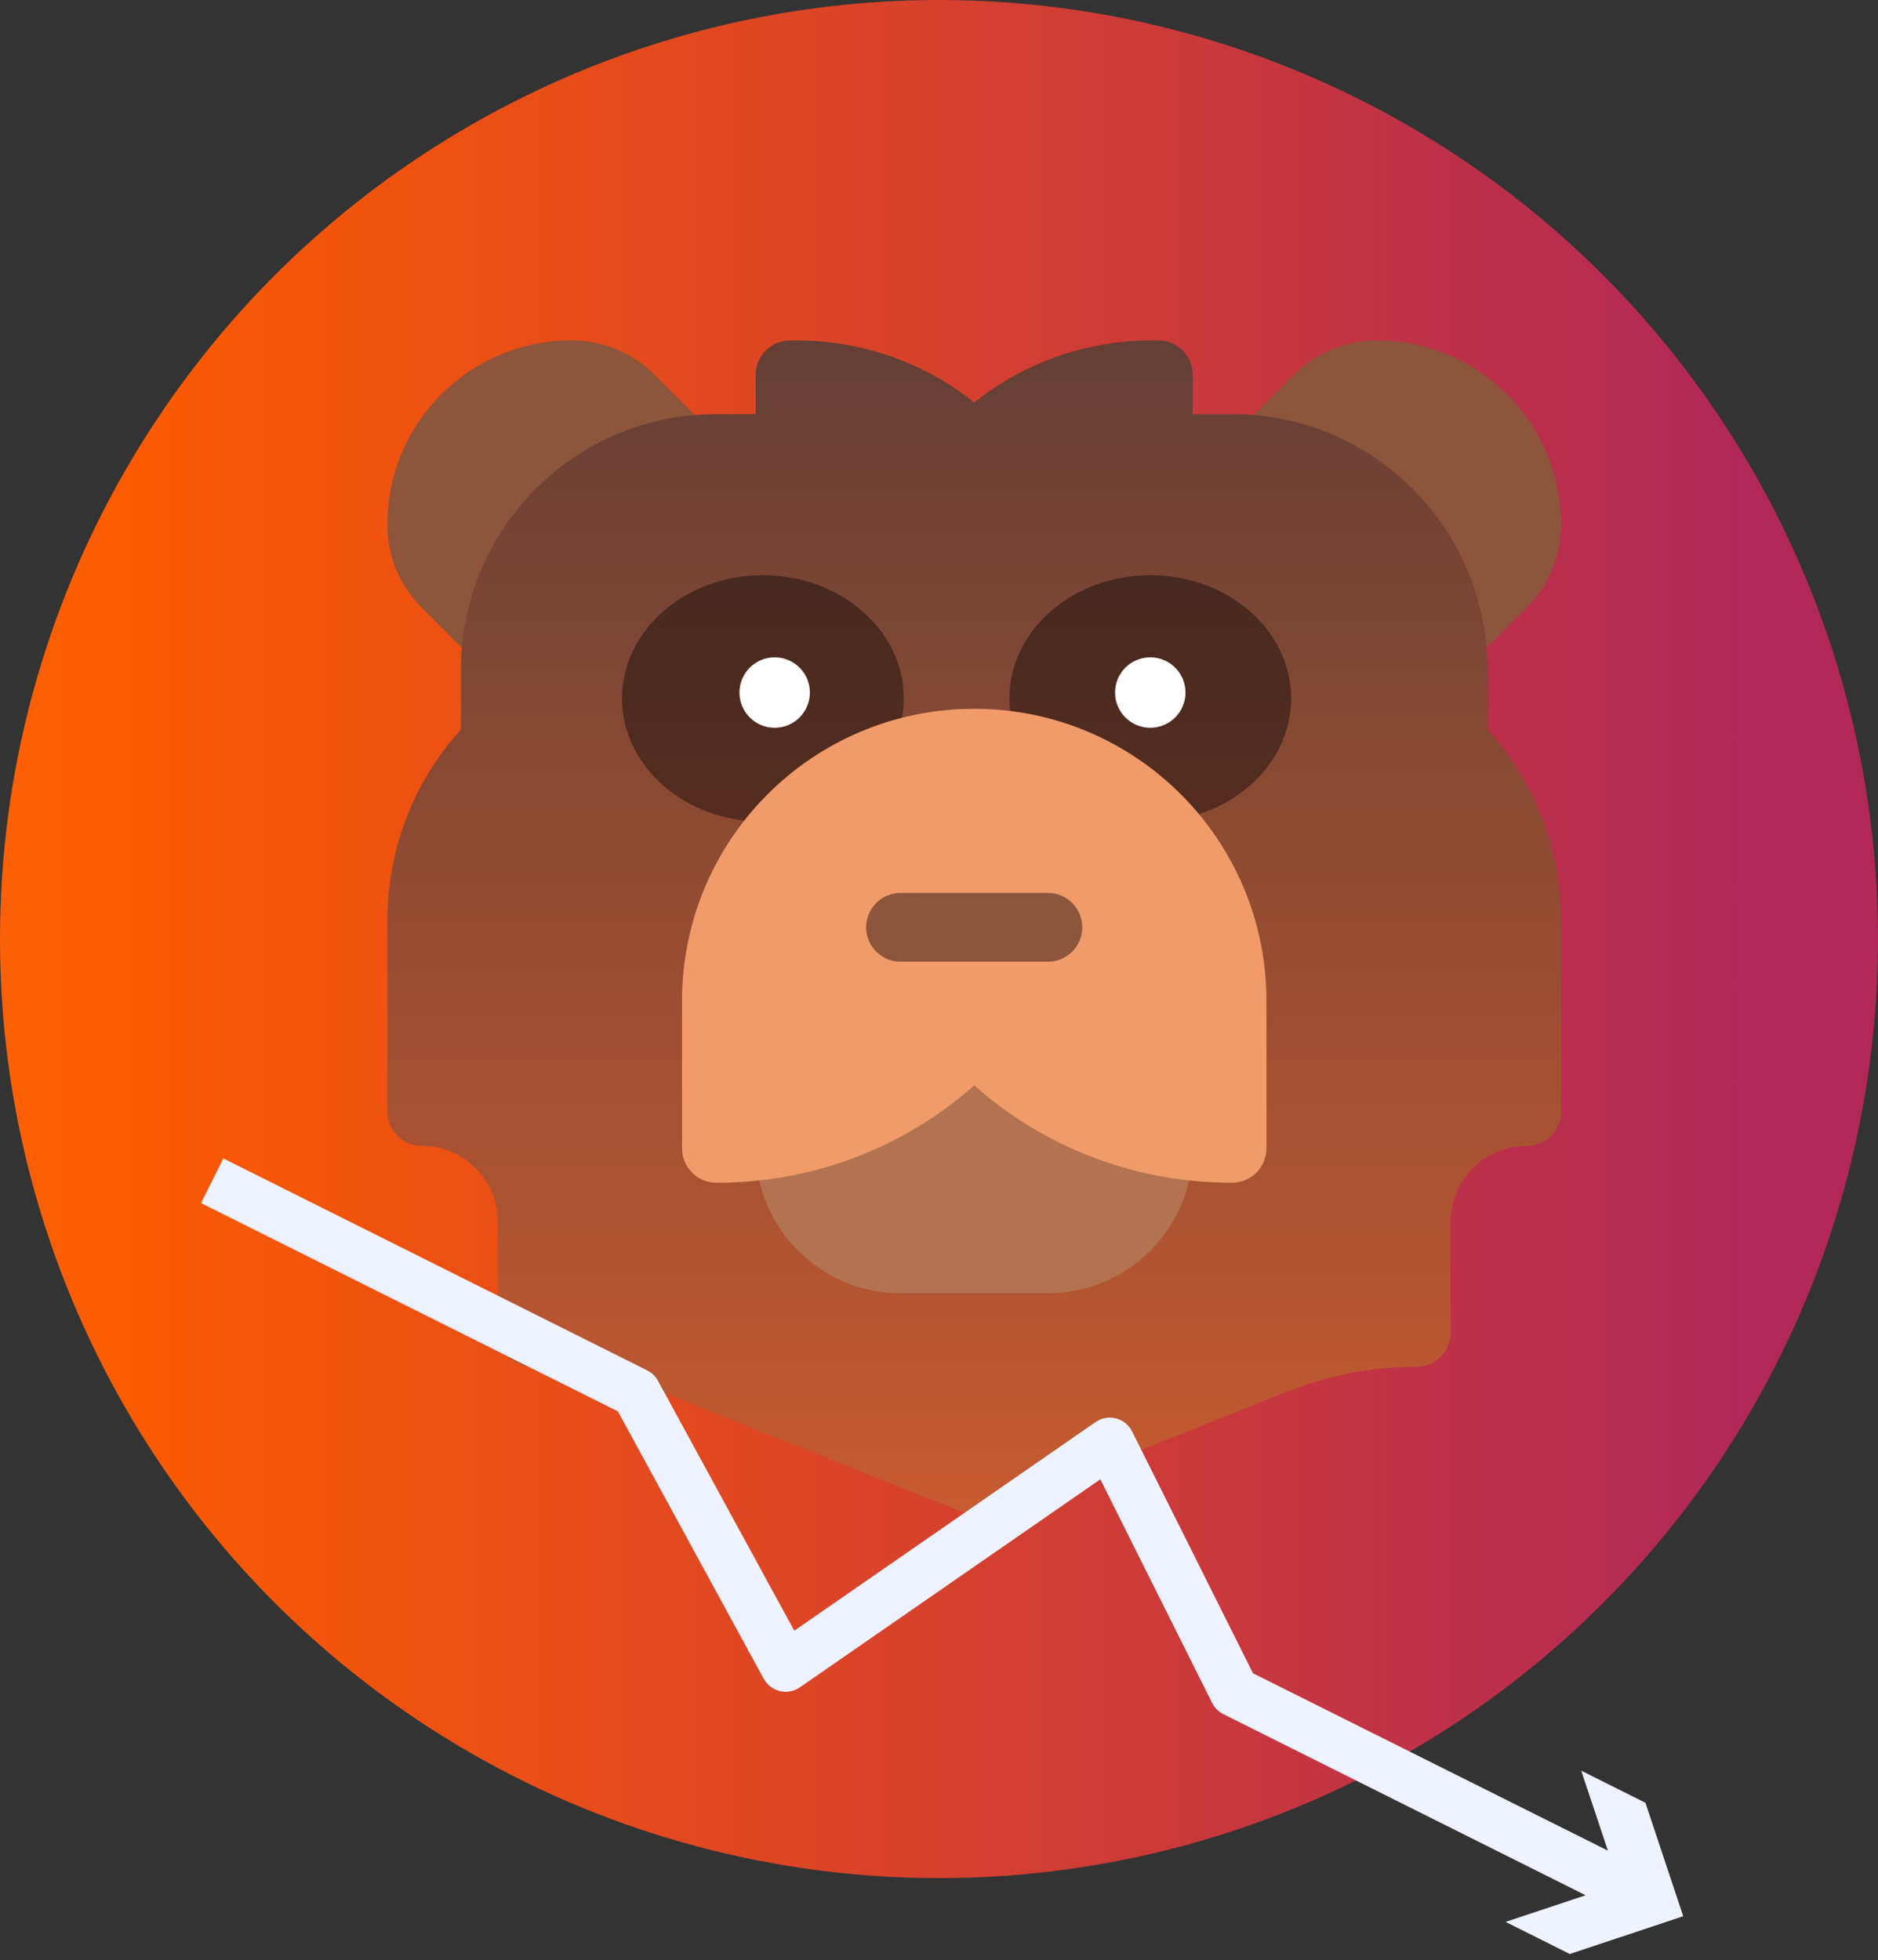 <?xml version="1.0" encoding="UTF-8"?> <svg xmlns="http://www.w3.org/2000/svg" width="160" height="167" viewBox="0 0 160 167" fill="none"><rect x="0" y="0" width="160" height="167" fill="#333333" stroke="none"/> <circle cx="80" cy="80" r="80" fill="url(#paint0_linear)"></circle> <path d="M103.897 42.412C102.753 41.268 102.753 39.413 103.897 38.269L110.239 31.927C112.126 30.04 114.636 29 117.308 29C125.975 29 133 36.012 133 44.694C133 47.363 131.96 49.873 130.072 51.761L123.73 58.102C122.586 59.247 120.731 59.247 119.587 58.102L103.897 42.412Z" fill="#8C553C"></path> <path d="M62.102 42.412C63.246 41.268 63.246 39.413 62.102 38.269L55.761 31.927C53.873 30.04 51.363 29 48.692 29C40.024 29 33 36.012 33 44.694C33 47.363 34.04 49.873 35.928 51.761L42.269 58.102C43.413 59.247 45.268 59.247 46.412 58.102L62.102 42.412Z" fill="#8C553C"></path> <path d="M83 129C82.63 129 82.261 128.93 81.912 128.79L56.359 118.57C52.84 117.162 49.134 116.448 45.344 116.448C43.726 116.448 42.414 115.137 42.414 113.519V104.105C42.414 100.53 39.505 97.621 35.93 97.621C34.312 97.621 33 96.31 33 94.692V78.463C33 72.374 35.219 66.626 39.276 62.143V57.037C39.276 45.023 48.996 35.28 61.034 35.28H64.38V31.934C64.38 30.316 65.692 29.004 67.31 29.004C68.454 29.004 75.937 28.654 83 34.286C90.063 28.654 97.546 29.004 98.69 29.004C100.308 29.004 101.62 30.316 101.62 31.934V35.28H104.966C116.981 35.28 126.724 45 126.724 57.037V62.143C130.78 66.626 133 72.374 133 78.463V94.692C133 96.31 131.688 97.621 130.07 97.621C126.493 97.621 123.586 100.529 123.586 104.102V113.519C123.586 115.137 122.274 116.448 120.656 116.448C116.866 116.448 113.16 117.162 109.641 118.57L84.088 128.79C83.739 128.93 83.369 129 83 129V129Z" fill="url(#paint1_linear)"></path> <path d="M89.277 85.484H76.725C69.918 85.484 64.381 91.022 64.381 97.828C64.381 104.634 69.918 110.172 76.725 110.172H89.277C96.083 110.172 101.621 104.634 101.621 97.828C101.621 91.022 96.083 85.484 89.277 85.484Z" fill="#B47350"></path> <ellipse opacity="0.4" cx="98" cy="59.5" rx="12" ry="10.5" fill="black"></ellipse> <ellipse opacity="0.4" cx="65" cy="59.5" rx="12" ry="10.5" fill="black"></ellipse> <path d="M104.967 100.761C96.794 100.761 89.073 97.831 83.001 92.468C76.93 97.831 69.208 100.761 61.037 100.761C59.419 100.761 58.105 99.449 58.105 97.831V85.279C58.105 71.532 69.228 60.383 83.001 60.383C96.748 60.383 107.897 71.505 107.897 85.279V97.831C107.897 99.449 106.585 100.761 104.967 100.761Z" fill="#F09B69"></path> <path d="M89.277 81.93H76.725C75.107 81.93 73.795 80.618 73.795 79C73.795 77.382 75.107 76.07 76.725 76.07H89.277C90.895 76.07 92.206 77.382 92.206 79C92.206 80.618 90.895 81.93 89.277 81.93Z" fill="#8C553C"></path> <circle cx="66" cy="59" r="3" fill="white"></circle> <circle cx="98" cy="59" r="3" fill="white"></circle> <path d="M133.743 166.465L128.274 163.731L135.091 161.46L104.221 146.028C103.81 145.822 103.476 145.488 103.269 145.077L93.745 126.026L68.144 143.749C67.648 144.092 67.031 144.208 66.445 144.069C65.858 143.93 65.359 143.549 65.07 143.02L52.644 120.238L17.129 102.493L19.028 98.691L55.139 116.746C55.527 116.941 55.847 117.249 56.055 117.63L67.668 138.923L93.341 121.149C93.847 120.799 94.481 120.684 95.078 120.838C95.675 120.99 96.176 121.395 96.451 121.946L106.753 142.551L136.989 157.66L134.716 150.848L140.187 153.582L143.406 163.245L133.743 166.465Z" fill="#EEF3FF"></path> <defs> <linearGradient id="paint0_linear" x1="-185.787" y1="79.999" x2="148.771" y2="79.999" gradientUnits="userSpaceOnUse"> <stop stop-color="#FFBF60"></stop> <stop offset="0.586" stop-color="#FC5B01"></stop> <stop offset="1" stop-color="#B02758"></stop> </linearGradient> <linearGradient id="paint1_linear" x1="83" y1="29" x2="83" y2="129" gradientUnits="userSpaceOnUse"> <stop stop-color="#643F35"></stop> <stop offset="1" stop-color="#C75A30"></stop> </linearGradient> </defs> </svg> 